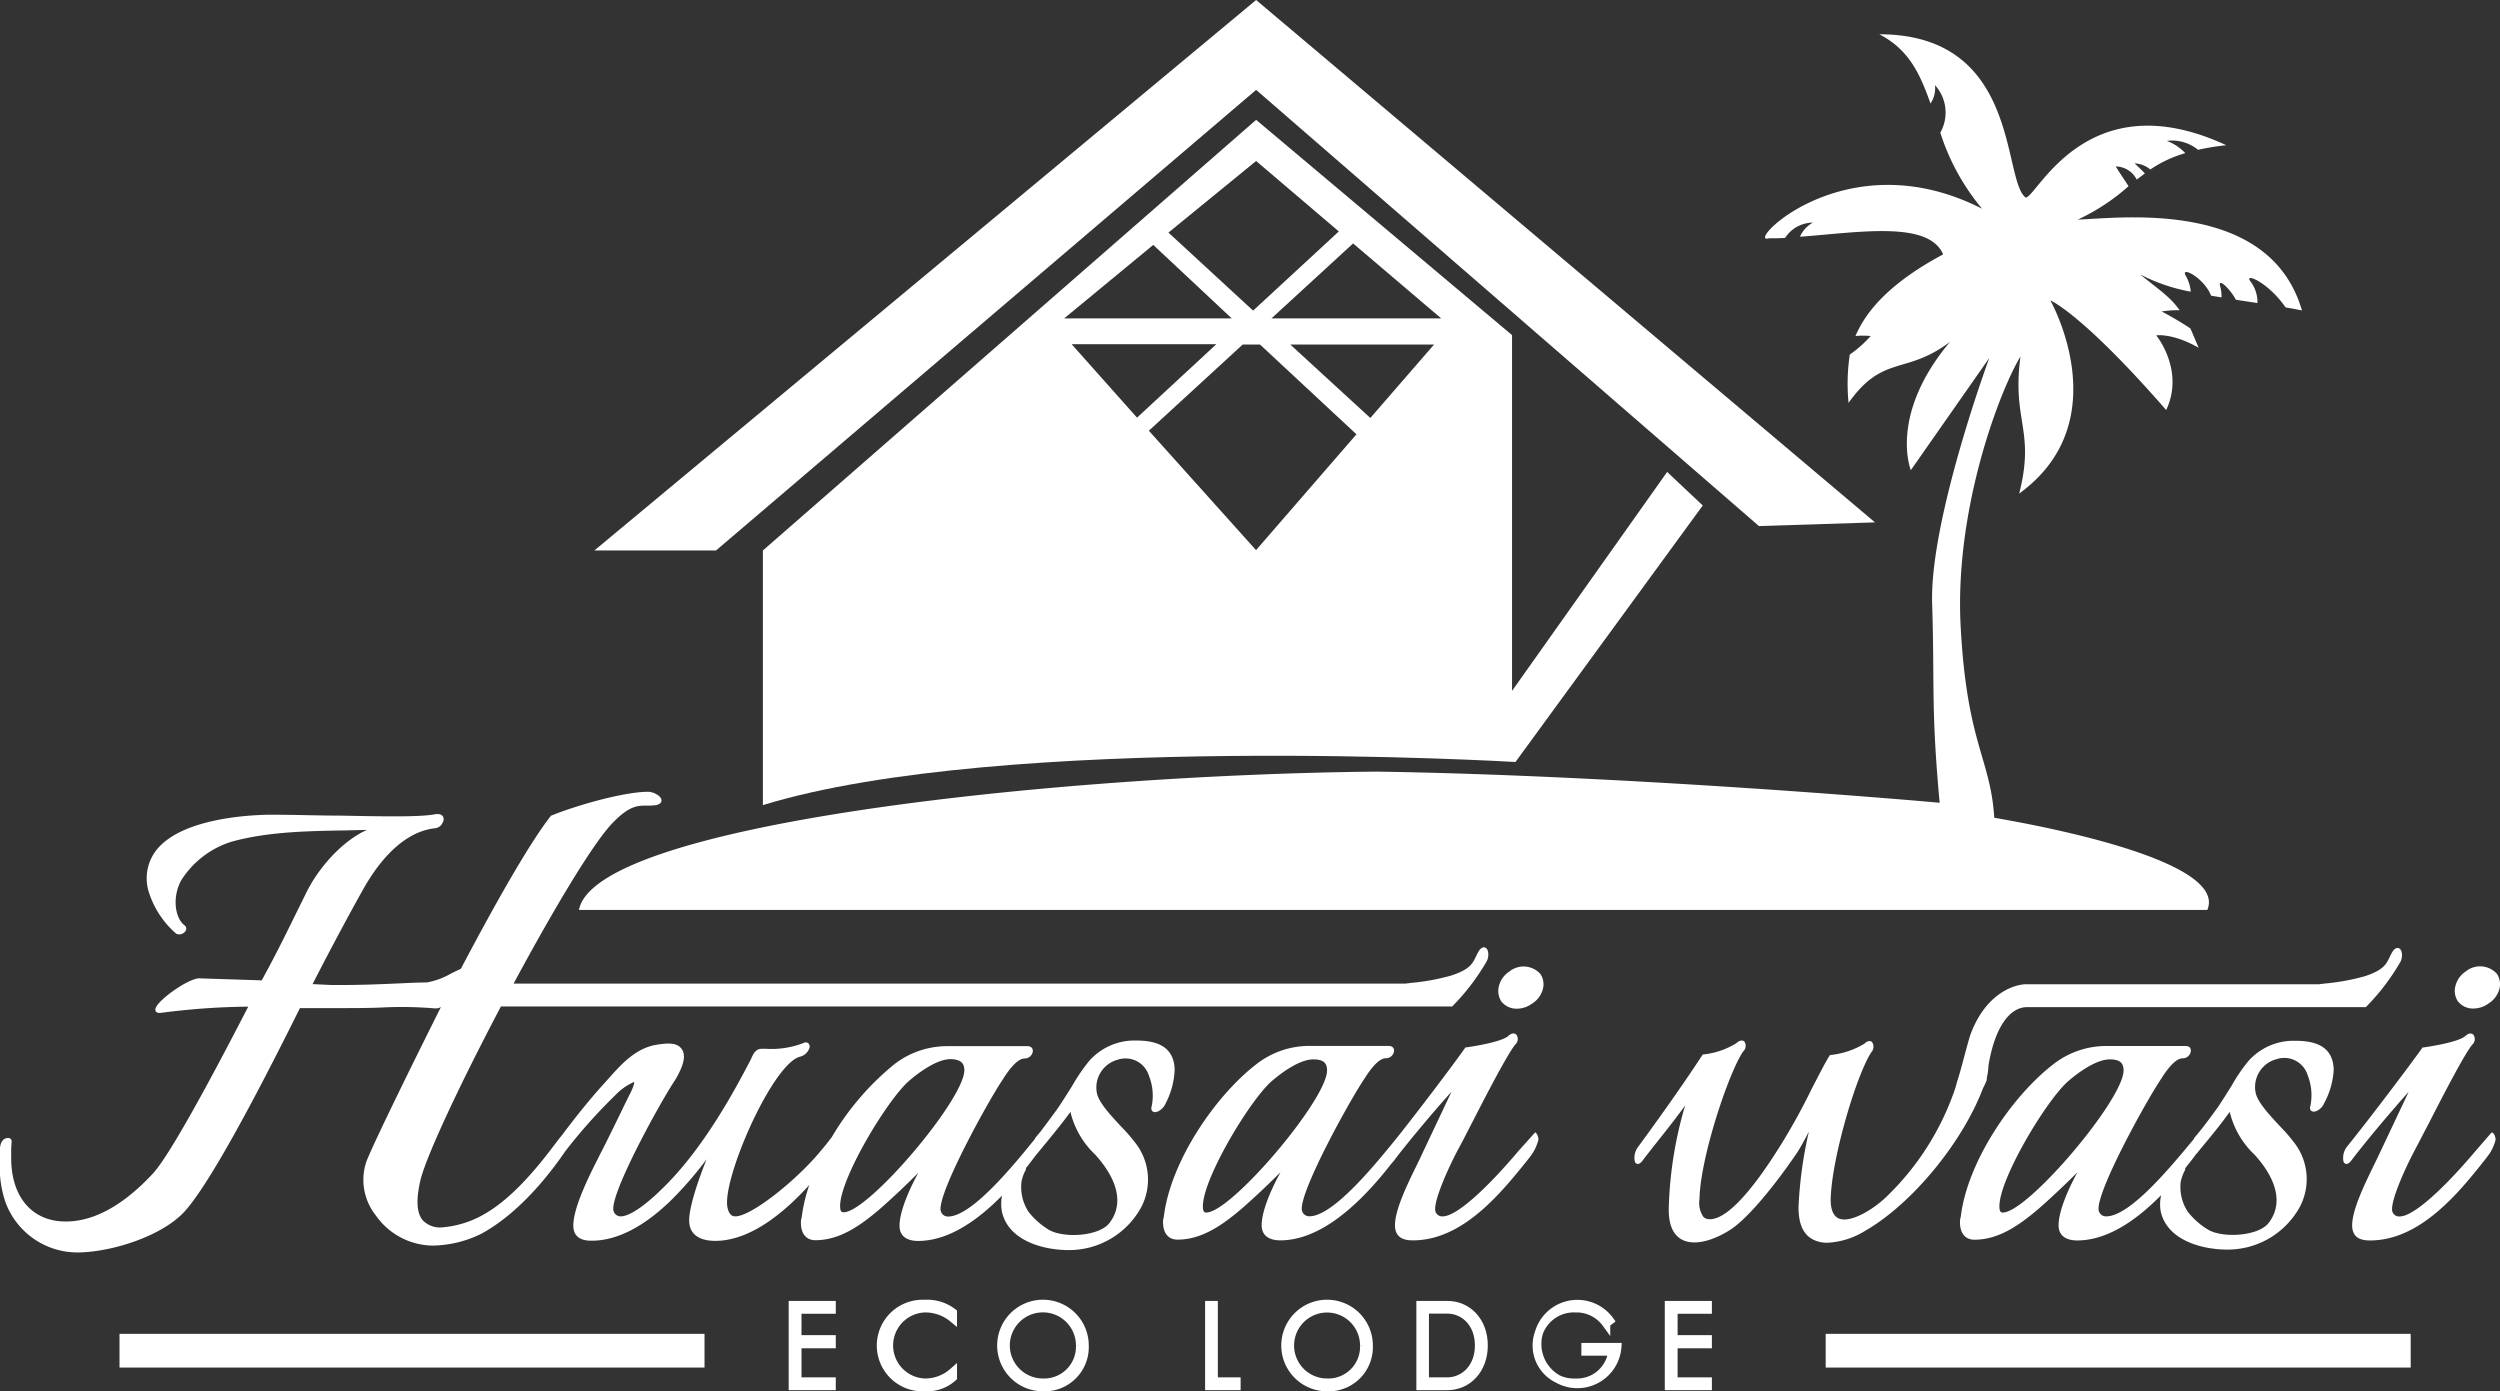<svg xmlns="http://www.w3.org/2000/svg" viewBox="0 0 306.24 170.43"><rect x="0" y="0" width="306.24" height="170.43" fill="#333333" stroke="none"/><defs><style>.cls-1,.cls-2{fill:#fff;}.cls-1{stroke:#fff;stroke-miterlimit:10;}</style></defs><title>logo-hwe-blanco</title><g id="Capa_2" data-name="Capa 2"><g id="Capa_1-2" data-name="Capa 1"><path class="cls-1" d="M97.68,160.43v3.62h4.2v.61h-4.2v4.56h4.2v.57H97.11v-9.93h4.77v.57Z"/><path class="cls-1" d="M113.24,159.72a5.14,5.14,0,0,1,3.49,1.06v.71a5.3,5.3,0,0,0-3.49-1.22,4.55,4.55,0,0,0,0,9.09,5.16,5.16,0,0,0,3.49-1.29v.65a4.74,4.74,0,0,1-3.49,1.21,5.11,5.11,0,1,1,0-10.21Z"/><path class="cls-1" d="M127.75,169.93a5.11,5.11,0,1,1,5.12-5.1A4.92,4.92,0,0,1,127.75,169.93Zm4.55-5.1a4.55,4.55,0,1,0-4.55,4.53A4.4,4.4,0,0,0,132.3,164.83Z"/><path class="cls-1" d="M151.47,169.22v.57h-3.35v-9.93h.56v9.36Z"/><path class="cls-1" d="M162.55,169.93a5.11,5.11,0,1,1,5.12-5.1A4.92,4.92,0,0,1,162.55,169.93Zm4.55-5.1a4.54,4.54,0,1,0-4.55,4.53A4.39,4.39,0,0,0,167.1,164.83Z"/><path class="cls-1" d="M177.3,169.79H174v-9.93h3.31c2.49,0,4.44,2,4.44,4.95S179.79,169.79,177.3,169.79Zm0-.57c1.95,0,3.87-1.58,3.87-4.41s-1.92-4.4-3.87-4.4h-2.76v8.81Z"/><path class="cls-1" d="M193,160.27a4.55,4.55,0,1,0,0,9.09,4.35,4.35,0,0,0,4.5-3.8h-3.29V165h3.91a4.91,4.91,0,1,1-.91-3.23l-.46.35A4.48,4.48,0,0,0,193,160.27Z"/><path class="cls-1" d="M205,160.43v3.62h4.2v.61H205v4.56h4.2v.57h-4.77v-9.93h4.77v.57Z"/><rect class="cls-2" x="14.64" y="163.39" width="71.66" height="4.13"/><rect class="cls-2" x="223.64" y="163.39" width="71.66" height="4.13"/><polygon class="cls-2" points="72.81 67.43 153.87 0 229.68 63.99 215.46 64.44 153.87 11.01 87.71 67.43 72.81 67.43"/><path class="cls-2" d="M204.22,57.81l-19,26.82V41.05L153.87,14.68,93.45,67.43V98.62c29.42-9,92.19-5.28,92.19-5.28l22.94-31.42ZM153.87,19.72,164,28.35l-10.5,9.7-10.37-9.56ZM141.27,30,150.88,39H130.36Zm-10,12.16H149l-9.72,9Zm22.59,25.23L140.73,52.76l11.5-10.56h2.11l11.82,11Zm14-16.19-9.81-9h17.62ZM155.75,39l10-9.18L176.54,39Z"/><path class="cls-2" d="M254.52,26.9a25.58,25.58,0,0,0,6.22-4.09c-.43-.68-1-1.49-1.57-2.42A2.92,2.92,0,0,1,261.74,22l1-.76c-.47-.49-.95-.93-1.26-1.23a3.32,3.32,0,0,1,1.93.75,14.84,14.84,0,0,1,4.28-2,6,6,0,0,0-2.26-1.5,5,5,0,0,1,3.82,1.09,29.86,29.86,0,0,1,3.46-.56c-17.09-7.94-23.2,6.41-24.57,6.41-2.9-2.14-.61-20-17.93-20,3.68,1.9,5,4.92,6.27,8.48a3.38,3.38,0,0,0,.55-2.25,5,5,0,0,1,.65,5.82,27.51,27.51,0,0,0,5.12,9.32C226,17,213.62,30.11,216.67,29.19c.63,0,1.3,0,2-.05a4.08,4.08,0,0,1,3.4-1.87A3.59,3.59,0,0,0,220.49,29c7.28-.54,15.74-2,17.54,2.16-6.5,3.47-9.44,6.93-10.74,10a9.45,9.45,0,0,1,1.86,0,14.21,14.21,0,0,1-2.56,2.27,24.32,24.32,0,0,0-.15,5.92c4.27-6,7-3.36,12.43-7.48-7.55,9-4.8,15.72-4.8,15.72l9.61-13.74s-7.32,19.84-7,30.07-.15,12.82.92,24.42c-1.53-.16-38.16-3.36-69-3.82-39.26.38-95.69,6.41-97.68,16.94H270.39c2.75-6.56-24.59-11-26.1-11.29-.46-7.33-3.36-9-4.12-23.5s4.89-29,7.33-33c-1.07,7.94,1.83,9-.16,16.79,12.21-8.85,3.82-23.66,3.82-23.66s3.81,1.53,14.19,13.43c2.29-4.88-1.22-9.15-1.22-9.15s2-.31,5.19,1.52c-.38-.92-.71-1.69-1-2.36-.87-.59-2-1.27-3.52-2.09A13,13,0,0,1,267,38c-1.15-1.62-2.44-2.44-4.85-4.39a21.84,21.84,0,0,0,6.21,2.12,4.64,4.64,0,0,0-.6-1.92c-.77-1.31,2.21.17,3.09,2.41l1.28.21a4.75,4.75,0,0,0-.17-1.36c-.32-1.14,1.22.31,1.93,1.65l2.64.4a4.23,4.23,0,0,0-.81-2.59c-1-1.19,2-.12,4.26,3.13.74.12,1.42.25,2,.37C278,24.31,259.71,26.72,254.52,26.9Z"/><path class="cls-2" d="M143.89,131c-.11-3.54-3.46-3.54-5.07-3.54a7.39,7.39,0,0,0-5.43,2.54,21.47,21.47,0,0,0-2,2.93c-.47.75-1,1.61-1.7,2.66l-.21.3c-.56.77-1.34,1.83-2,2.7h0l-.33.4-.26.31s-.06.09-.1.13l0,.06c-2.5,3.09-7.72,9.53-10.65,9.53a.91.91,0,0,1-.93-.94c0-2.57,5.73-13,7.56-15.75.51-.8,1.7-2.67,2.75-2.67a1,1,0,0,0,1-.92c0-.14-.05-.59-.67-.59H116a10.57,10.57,0,0,0-6.49,2.25,33.36,33.36,0,0,0-7.65,8.94l-.12.15c-.35.46-.78,1-1.22,1.51-2.87,3.5-8.46,8-10.45,8-.3,0-.72-.11-.94-1-.8-3.28,5.35-17.45,8.79-18.54a1.63,1.63,0,0,0,1.24-1.11.59.59,0,0,0-.17-.58.56.56,0,0,0-.58,0,10.88,10.88,0,0,1-4.47.71,7.46,7.46,0,0,0-.78,0c-.65.08-.92.69-1.11,1.13-.06.12-.11.24-.17.35-1.7,3.23-5.66,10.8-10.94,15.82C78.78,147.89,77,149,76.05,149a.91.91,0,0,1-.93-.94c0-2.57,5.74-13,7.57-15.75,1.07-1.79,1.35-3,.85-3.76s-1.41-.84-3-.59c-2.62.39-4.33,2.3-6,4.16l-.66.74c-1.58,1.74-3.29,3.86-5.09,6.26,0,.06-.1.1-.16.18l-.11.14c-2,2.66-5.34,7.12-9.27,9.33a12.22,12.22,0,0,1-5.12,1.58,2.9,2.9,0,0,1-2.38-.91c-.94-1.18-.59-3.35-.25-4.87.78-3.15,5.06-12.18,9.86-21.28H177.89v0h0l.13-.14a27,27,0,0,0,4.12-5.44c.26-.52.24-1.36-.14-1.6-.11-.07-.4-.19-.77.27a6.58,6.58,0,0,0-.46.85c-.4.82-.75,1.53-3,2.27a26.67,26.67,0,0,1-4.82.89l-.83.1H62.91c4.81-8.94,9.83-17.39,12.2-19.75h0c2-2.06,3-2.05,4.1-2.06a7.23,7.23,0,0,0,1.19-.06c.59-.14.65-.46.63-.63-.06-.51-1-1-1.62-1-3,0-8.92,1.7-11.9,2.93l-.06,0,0,.06c-2.3,2.93-6.1,9.4-11,18.7-.38.17-.78.37-1.18.56a9.08,9.08,0,0,1-3,1.11c-1.29,0-2.53.08-3.78.13-2.1.09-4.27.18-6.71.18l-1.17,0-2.32-.11c2.51-4.92,5.1-9.67,6.25-11.71,2.57-4.52,5.63-7.08,8.82-7.39a1.15,1.15,0,0,0,.87-.7.72.72,0,0,0,0-.78c-.19-.24-.55-.31-1.08-.2-2,.33-6.38.24-11.43.14-2.75,0-5.6-.11-8.45-.11-1.8,0-11,.22-14.19,4.43a5.63,5.63,0,0,0-.82,5.14,11.22,11.22,0,0,0,3.32,5,.9.9,0,0,0,1.13-.31.49.49,0,0,0-.09-.7c-1.15-.84-1.58-3.38-.43-5.51a11.25,11.25,0,0,1,6.16-4.74c4.37-1.22,9.25-1.31,14-1.39l2.59-.06c-3.1,1.4-6,4.75-7.46,7.77l-1.48,3c-1.18,2.4-2.2,4.48-3.94,7.66l-7.73-.25c-1.44.14-4.79,2.55-5.23,3.57a.48.48,0,0,0,0,.5c.17.21.48.18.7.15a87.44,87.44,0,0,1,10.61-.75c-2.47,4.78-9.13,17.64-11.64,20.4-3.64,3.93-7.25,5.92-10.72,5.92-4.12,0-6.68-3-6.68-7.78,0-.33,0-.66,0-1s.05-.68.05-1A.39.39,0,0,0,1,139.4a.84.84,0,0,0-.64.27c-.45.47-.41,1.46-.38,2.25,0,.16,0,.31,0,.44a13.29,13.29,0,0,0,.69,4.9,9.39,9.39,0,0,0,8.77,6.16c4,0,10.21-1.88,13.09-4.93,3.68-3.93,11.27-19.09,14.21-25h3.9c2.67,0,4.65,0,6.24-.08a48.22,48.22,0,0,1,6.35.11,1.35,1.35,0,0,0,.78-.16c-3.34,6.67-8.27,16.69-9.13,18.93a7,7,0,0,0,1.16,6.6A8.63,8.63,0,0,0,53,152.58a13.9,13.9,0,0,0,6-1.47c5-2.74,8.82-8,10.24-10.08a64.54,64.54,0,0,1,6.11-6.85,7.1,7.1,0,0,1,2.33-1.65h0s.1.3-.62,1.68c-.34.68-.73,1.48-1.15,2.35-.73,1.49-1.54,3.17-2.4,4.83l-.28.56c-1.14,2.25-3,6-3,8.17,0,1.86,1.71,1.86,2.28,1.86,3,0,6.29-1.65,9.63-4.89A44.08,44.08,0,0,0,86.56,142c-1,2.45-2.14,5.83-2.14,7.49S85.59,152,87.63,152c4.3,0,8.49-3.51,11.51-6.85a19.19,19.19,0,0,0-.94,4,1.78,1.78,0,0,0-.09.66c0,1.32.66,2.11,1.77,2.11,3,0,5.53-1.81,7.85-3.78,1.6-1.4,3.22-2.93,4.76-4.48-1.09,2-2.3,4.72-2.3,6.49s1.71,1.86,2.27,1.86c3.22,0,6.66-1.87,10.28-5.55a5.28,5.28,0,0,0,0,2c.78,3.45,4.9,4.67,8.19,4.67a10.06,10.06,0,0,0,8.89-5.3,7.3,7.3,0,0,0-.83-7.94c-.43-.57-1-1.22-1.68-1.92-1.25-1.34-2.66-2.86-2.93-4a3.53,3.53,0,0,1,2.57-4.17,3,3,0,0,1,3.8,2,6.55,6.55,0,0,1,.33,3.7c-.17.52.16.68.22.7.42.16,1.15-.32,1.43-.93A9.7,9.7,0,0,0,143.89,131Zm-18.76,13.73a5,5,0,0,1,.47-1.33.42.42,0,0,0,.07-.31q.47-.59.93-1.2l.12-.16.28-.37a2.14,2.14,0,0,0,.27-.31l.7-.85c.92-1.12,2.05-2.49,3.16-4l.09.38a10.62,10.62,0,0,0,2.94,4.86c2.89,3.19,3.49,6.2,1.68,8.45-1.31,1.55-5.46,1.79-7.28.8a9.13,9.13,0,0,1-2.54-2.21A5.49,5.49,0,0,1,125.13,144.76Zm-7-13.64c0,3.58-11.75,17.41-14.79,17.41-.22,0-.43-.06-.43-.77,0-3.34,5.55-12.63,8.29-15.19,1.12-1,3.48-2.8,5.24-2.8C117.62,129.77,118.13,130.17,118.13,131.12Z"/><path class="cls-2" d="M188.06,138.7,186,141c-4.23,5-7.7,8-9.27,8a.86.86,0,0,1-.93-.94c0-1.13,1.17-4.14,2.84-7.31.55-1,1.18-2.25,1.83-3.51,2-3.91,4.34-8.35,5.15-9.29a.91.91,0,0,0,.12-1.22c-.2-.19-.56-.23-1,.19-.9.73-4.15,1.24-5.12,1.38h-.11l-.06.09c-.78,1.14-4.94,6.71-8.17,10.78l-.24.3c-2.51,3.09-7.71,9.52-10.64,9.52a.91.91,0,0,1-.94-.94c0-2.57,5.74-13,7.57-15.75.55-.86,1.7-2.67,2.74-2.67a1,1,0,0,0,1-.92c0-.14-.05-.59-.68-.59h-9.71a10.52,10.52,0,0,0-6.49,2.25c-4.94,3.8-10.52,11.84-11.33,18.71a1.78,1.78,0,0,0-.09.66c0,1.32.66,2.11,1.77,2.11,3,0,5.53-1.81,7.85-3.78,1.6-1.4,3.22-2.93,4.77-4.48-1.1,2-2.31,4.72-2.31,6.49s1.72,1.86,2.28,1.86c4.21,0,8.82-3.21,13.7-9.51a1.54,1.54,0,0,0,.27-.31c1.37-1.83,4.59-5.72,7-8.38l-3.6,7.62c-.17.38-.4.85-.65,1.36-1.13,2.3-2.67,5.45-2.67,7.36,0,1.66,1.26,1.86,2.2,1.86,6.24,0,11-6.06,14.22-10.07l.07-.1a5.53,5.53,0,0,0,1.08-2.17,1.36,1.36,0,0,0-.24-.76Zm-25.5-7.58c0,3.58-11.75,17.41-14.79,17.41-.22,0-.42-.06-.42-.77,0-3.35,5.54-12.63,8.28-15.19,1.12-1,3.48-2.8,5.24-2.8C162.06,129.77,162.56,130.17,162.56,131.12Z"/><path class="cls-2" d="M184.9,119a3,3,0,0,0-1.31,1.88,2.38,2.38,0,0,0,.31,1.78,2.35,2.35,0,0,0,1.92.9,3.12,3.12,0,0,0,1.8-.59,3,3,0,0,0,1.39-1.87,2.25,2.25,0,0,0-.31-1.78A2.77,2.77,0,0,0,184.9,119Z"/><path class="cls-2" d="M280.82,127.49A7.38,7.38,0,0,0,275.4,130a20.61,20.61,0,0,0-2,2.93c-.46.75-1,1.61-1.69,2.66l-.2.27c-.53.73-1.33,1.84-2.06,2.73h0l-.41.5-.18.21a1.21,1.21,0,0,0-.1.14l0,.06C266.16,142.61,261,149,258,149a.91.91,0,0,1-.94-.94c0-2.58,5.74-13,7.57-15.75.51-.8,1.69-2.67,2.74-2.67a1,1,0,0,0,1-.92c0-.14,0-.59-.67-.59H258a10.52,10.52,0,0,0-6.49,2.25c-4.94,3.8-10.52,11.83-11.33,18.71a1.78,1.78,0,0,0-.09.66c0,1.32.66,2.11,1.77,2.11,3,0,5.53-1.81,7.85-3.78,1.6-1.4,3.22-2.93,4.76-4.47-1.09,2-2.3,4.71-2.3,6.48s1.71,1.86,2.28,1.86c3.21,0,6.66-1.87,10.28-5.55a5.08,5.08,0,0,0-.05,2c.77,3.45,4.89,4.67,8.18,4.67a10.08,10.08,0,0,0,8.89-5.29,7.29,7.29,0,0,0-.83-7.95c-.43-.57-1-1.22-1.68-1.92-1.25-1.34-2.66-2.86-2.92-4a3.52,3.52,0,0,1,2.56-4.17,3,3,0,0,1,3.81,2,6.63,6.63,0,0,1,.33,3.7c-.18.52.15.68.22.7.41.16,1.15-.31,1.42-.93a9.7,9.7,0,0,0,1.21-4.17C285.79,127.49,282.43,127.49,280.82,127.49Zm-13.69,17.27a5.38,5.38,0,0,1,.47-1.33.38.38,0,0,0,.07-.31l.94-1.2.12-.16.27-.37a1.71,1.71,0,0,0,.27-.31l.69-.84c.93-1.12,2.06-2.49,3.18-4.05,0,.13.06.26.09.38a10.52,10.52,0,0,0,2.93,4.86c2.9,3.19,3.49,6.2,1.68,8.45-1.31,1.54-5.46,1.79-7.27.8a9.19,9.19,0,0,1-2.55-2.21A5.49,5.49,0,0,1,267.13,144.76Zm-7-13.64c0,3.58-11.75,17.41-14.79,17.41-.22,0-.42-.06-.42-.77,0-3.34,5.54-12.63,8.28-15.19,1.12-1,3.48-2.8,5.24-2.8C259.63,129.77,260.13,130.17,260.13,131.12Z"/><path class="cls-2" d="M305.87,119.3a2.77,2.77,0,0,0-3.8-.32,3,3,0,0,0-1.31,1.88,2.29,2.29,0,0,0,.31,1.78,2.34,2.34,0,0,0,1.91.9,3.12,3.12,0,0,0,1.81-.59,3,3,0,0,0,1.39-1.87A2.29,2.29,0,0,0,305.87,119.3Z"/><path class="cls-2" d="M305.23,138.7l-2,2.31c-4.23,5-7.7,8-9.27,8a.86.86,0,0,1-.94-.94c0-1.13,1.17-4.14,2.85-7.31l1.82-3.49c2-3.92,4.34-8.37,5.16-9.31a.92.92,0,0,0,.12-1.22c-.2-.19-.57-.23-1,.19-.9.73-4.14,1.24-5.11,1.38h-.11l-.06.09c-1,1.43-6.07,8.19-9.19,12.06a2.23,2.23,0,0,0-.43,1.83.43.43,0,0,0,.34.29c.27,0,.5-.25.64-.45,1.37-1.82,4.59-5.71,7-8.38l-3.6,7.62-.66,1.37c-1.12,2.3-2.66,5.44-2.66,7.35,0,1.66,1.25,1.86,2.19,1.86,6.25,0,11.05-6.06,14.22-10.07l.07-.1a5.41,5.41,0,0,0,1.09-2.17,1.45,1.45,0,0,0-.24-.76Z"/><path class="cls-2" d="M243.37,132.3l0,0,0-.24a7.84,7.84,0,0,0,.21-1.53c.73-4.49,2.5-7.16,4.74-7.16h41.49v0h0l.13-.14a27,27,0,0,0,4.12-5.44c.26-.52.24-1.36-.14-1.6-.11-.07-.4-.19-.77.27a6.58,6.58,0,0,0-.46.85c-.4.82-.75,1.53-3,2.27a26.67,26.67,0,0,1-4.82.89l-.83.1h-36c-1.82.12-5,1.54-6.7,6.25h0c-.5,1.63-1.13,4.27-1.6,5.66a14,14,0,0,1-.55,1.73,33.06,33.06,0,0,1-8.05,12.33c-1.54,1.53-4.43,3.33-5.89,2.72-.65-.28-1-1.05-1-2.29.09-5,3.16-15.35,5-18.1a1,1,0,0,0,.06-1.23c-.12-.1-.44-.27-.93.21a10.12,10.12,0,0,1-4.1,1.38l-.11,0-.07.1c-.62,1-1.37,2.51-2.15,4a78.33,78.33,0,0,1-3.79,6.89c-1.42,2.26-5.75,9.13-8.71,9.13a1.07,1.07,0,0,1-.8-.3,3,3,0,0,1-.47-2.15c.09-5.07,3.55-15.43,5.34-18.09a.94.94,0,0,0,.17-1.21c-.09-.09-.43-.34-1,.19a9.5,9.5,0,0,1-4,1.37l-.11,0-.06.1c-2.33,3.58-5.69,8.28-7.84,11.2a2.22,2.22,0,0,0-.42,1.83.41.41,0,0,0,.33.29c.29,0,.51-.25.65-.45.51-.68,1.14-1.48,1.84-2.36,1.08-1.36,2.26-2.86,3.34-4.34a48.6,48.6,0,0,0-2,12.46c-.06,2,.46,3.29,1.54,3.92,1.34.77,3.53.36,5.85-1.08,1.9-1.14,5-4.67,8.28-9.46.47-.72.85-1.44,1.22-2.13l.27-.52a50.89,50.89,0,0,0-1.27,9.27c0,1.92.52,3.22,1.65,3.88a3.75,3.75,0,0,0,1.91.46,9.64,9.64,0,0,0,4.67-1.5c5.68-3.28,11.86-10.78,14.38-17.45A8.72,8.72,0,0,0,243.37,132.3Z"/></g></g></svg>